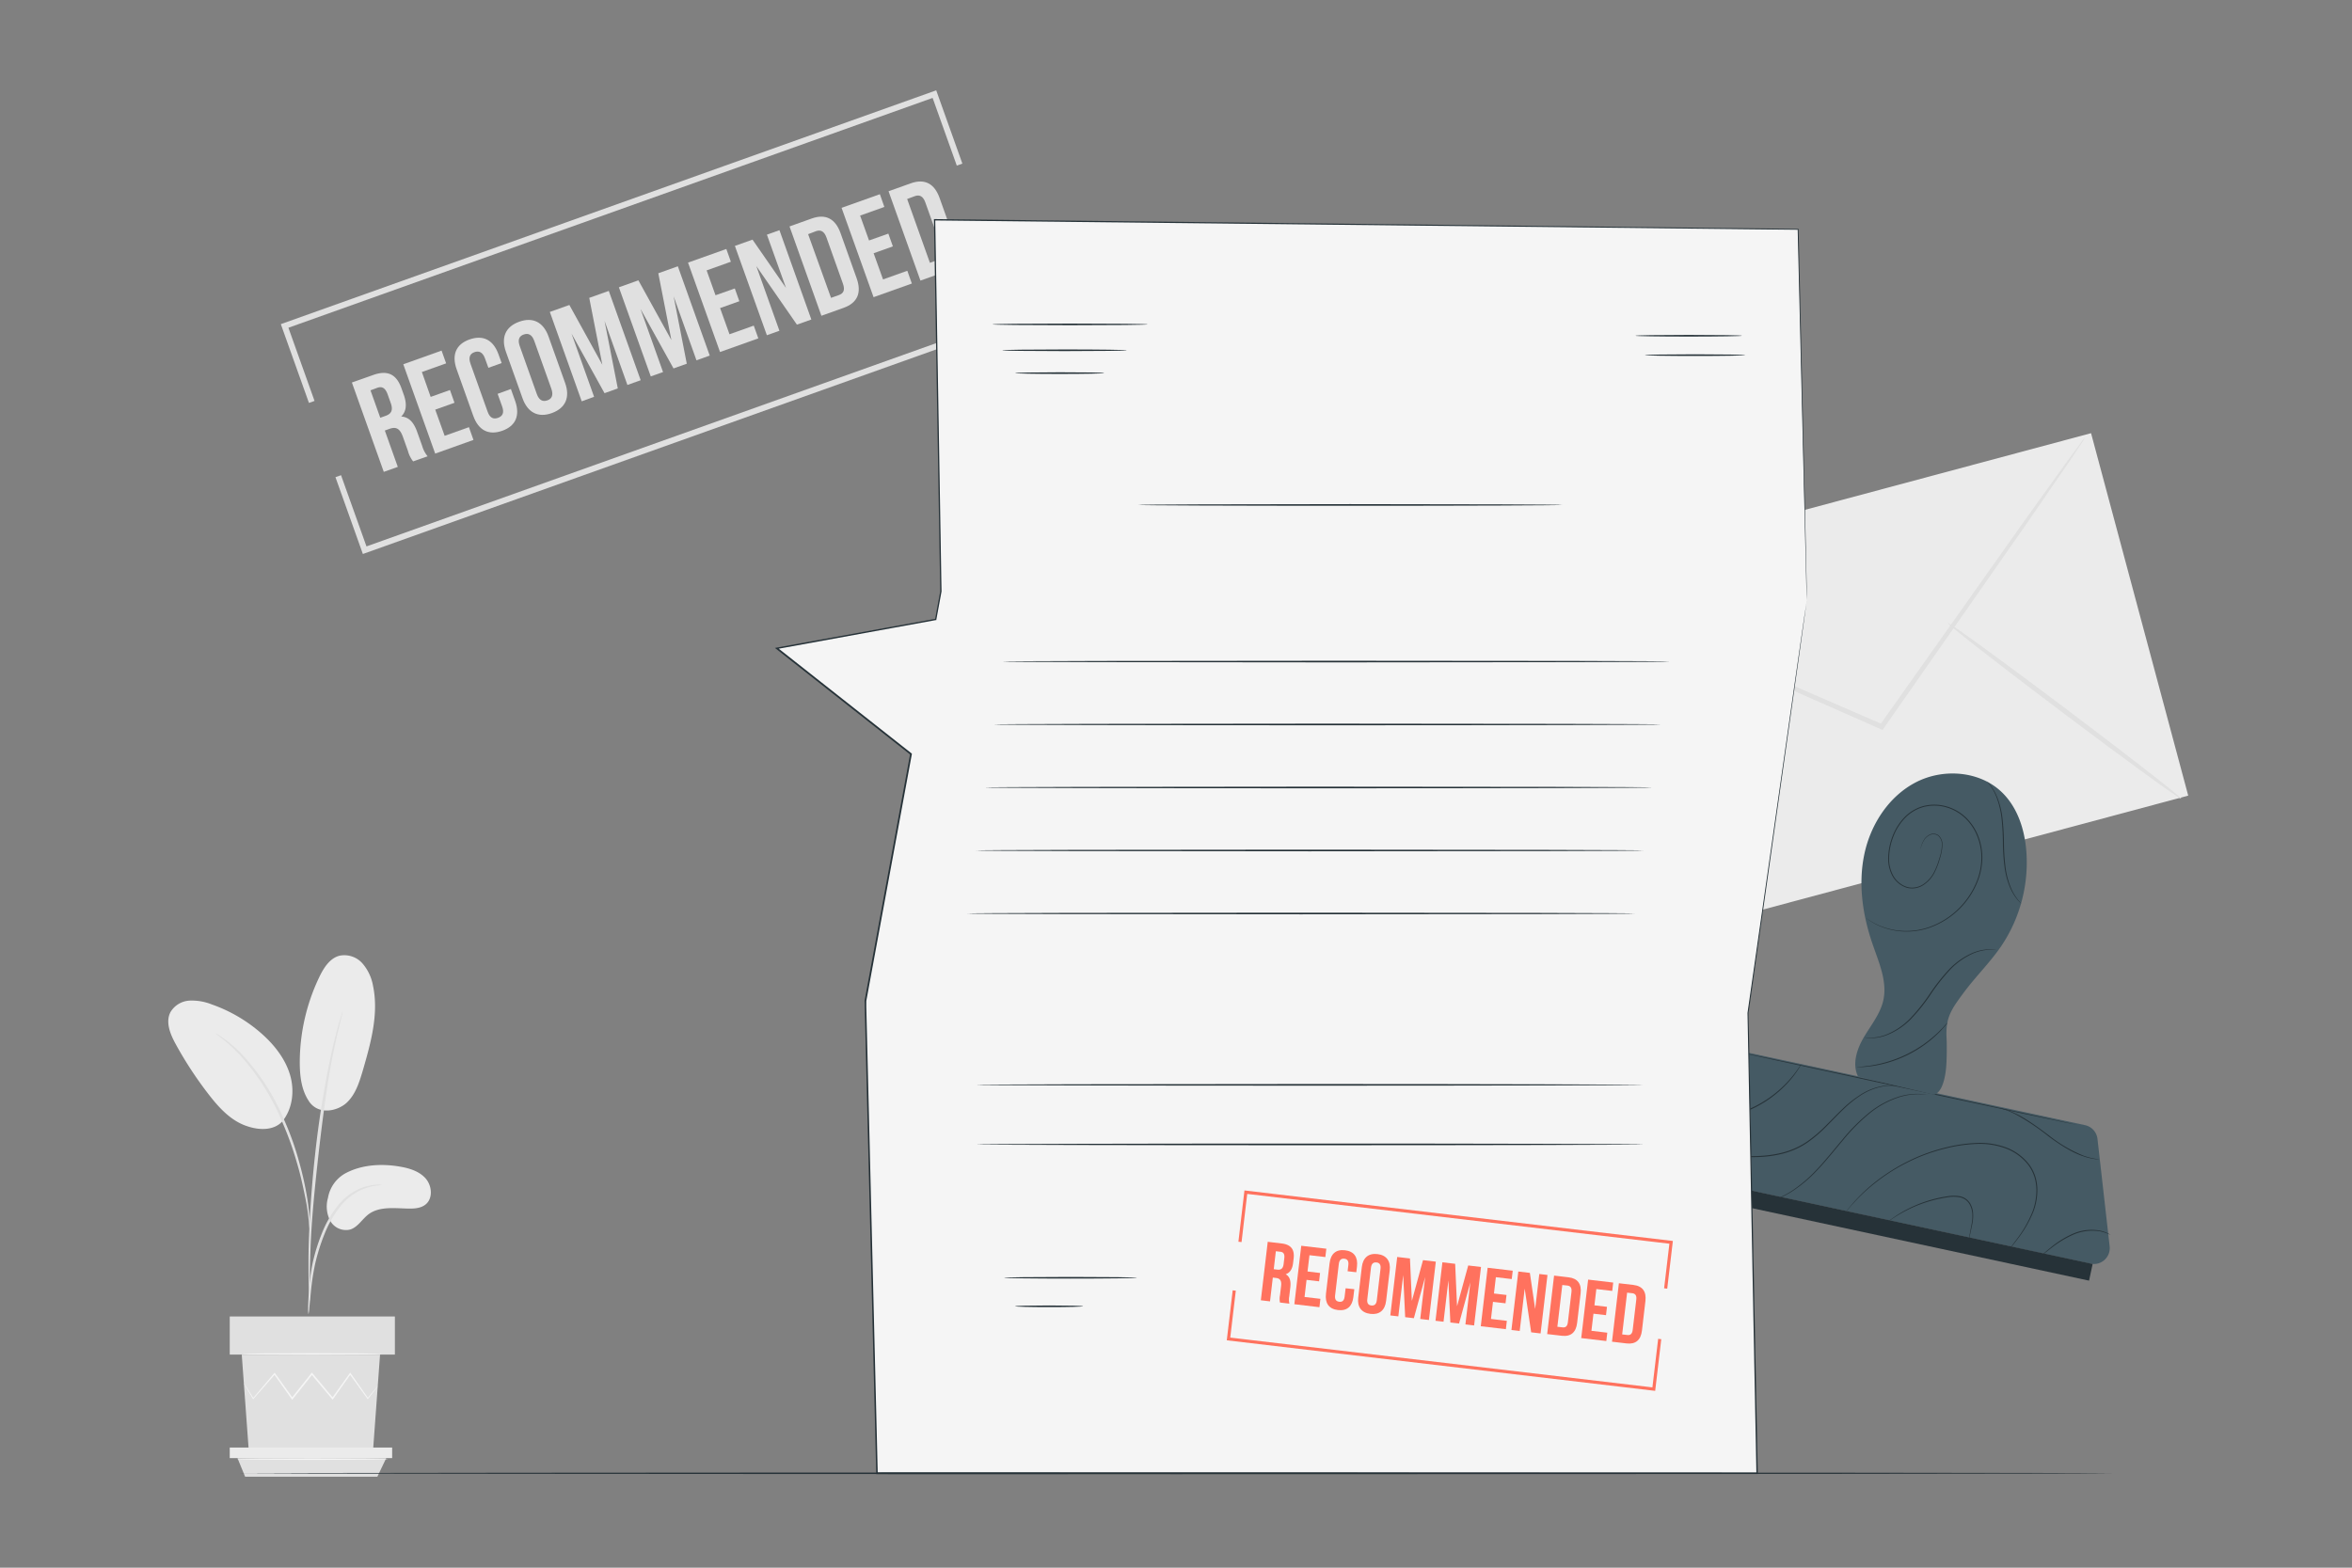 <svg xmlns="http://www.w3.org/2000/svg" viewBox="0 0 750 500"><rect x="0" y="0" width="750" height="500" fill="#808080" stroke="none"/><g id="freepik--background-complete--inject-222"><rect x="505.45" y="159.26" width="176.8" height="119.17" transform="matrix(0.97, -0.26, 0.26, 0.97, -36.4, 161.06)" style="fill:#ebebeb"></rect><path d="M664.74,139.66a11.68,11.68,0,0,1-1.18,2c-.92,1.38-2.12,3.18-3.64,5.44-3.31,4.83-7.95,11.58-13.64,19.86l-45.6,65.31-.37.54-.61-.27-1.45-.63L524.37,199.3l-22.32-10-6-2.8a13.09,13.09,0,0,1-2.06-1.08,12.7,12.7,0,0,1,2.19.78l6.15,2.53,22.52,9.56,74.07,32.13,1.46.63-1,.28,46-65,14.06-19.56,3.88-5.27A12.09,12.09,0,0,1,664.74,139.66Z" style="fill:#e0e0e0"></path><path d="M524.79,300.5c-.41-.19,8.21-19.4,19.24-42.92s20.3-42.43,20.7-42.24-8.21,19.4-19.25,42.92S525.19,300.69,524.79,300.5Z" style="fill:#e0e0e0"></path><path d="M621.11,198.7c.27-.36,17.15,11.91,37.71,27.39s37,28.32,36.75,28.68-17.15-11.91-37.71-27.4S620.85,199.05,621.11,198.7Z" style="fill:#e0e0e0"></path><path d="M131.74,147.16a9.15,9.15,0,0,1-1.66-3.35l-1.6-4.48c-.94-2.64-2.18-3.3-4.22-2.57l-1.55.55,4.14,11.6-4.47,1.59L112.21,122,119,119.6c4.64-1.65,7.4-.21,9,4.19l.8,2.24c1,2.93.79,5.18-.87,6.82,2.57.14,4.08,2,5.13,5l1.57,4.39a8.92,8.92,0,0,0,1.73,3.29Zm-13.6-22.67,3.12,8.75,1.75-.63c1.67-.59,2.43-1.69,1.61-4l-1-2.81c-.72-2-1.73-2.68-3.32-2.11Z" style="fill:#e0e0e0"></path><path d="M137.33,126.59l6.15-2.2,1.45,4.07-6.14,2.19,3,8.35,7.74-2.76,1.45,4.07-12.21,4.36-10.17-28.49,12.21-4.36,1.45,4.07-7.73,2.76Z" style="fill:#e0e0e0"></path><path d="M162.91,124.07l1.35,3.78c1.62,4.56.28,8-4.12,9.55s-7.61-.23-9.23-4.78l-5.29-14.82c-1.63-4.56-.28-8,4.12-9.54s7.6.22,9.23,4.78l1,2.76-4.23,1.51-1.09-3c-.73-2-1.9-2.49-3.33-2s-2,1.6-1.31,3.64l5.49,15.38c.72,2,1.88,2.45,3.3,1.94s2.06-1.56,1.34-3.59l-1.46-4.07Z" style="fill:#e0e0e0"></path><path d="M161.33,112.2c-1.63-4.56-.16-8,4.24-9.59s7.73.18,9.35,4.73l5.29,14.82c1.63,4.56.15,8-4.24,9.59s-7.73-.18-9.35-4.74Zm9.86,13.5c.73,2,1.9,2.49,3.33,2s2-1.6,1.32-3.64l-5.49-15.38c-.73-2-1.9-2.49-3.33-2s-2,1.6-1.31,3.63Z" style="fill:#e0e0e0"></path><path d="M192.07,116.32,187.9,95l6.23-2.22,10.17,28.49-4.23,1.51-7.29-20.43L197,123.88l-4.23,1.52-10.52-19,7.19,20.15L185.5,128,175.33,99.49l6.23-2.22Z" style="fill:#e0e0e0"></path><path d="M214.09,108.46l-4.17-21.31,6.23-2.22,10.17,28.48-4.23,1.51L214.8,94.49,219,116l-4.23,1.51-10.53-19,7.19,20.15-3.91,1.39L197.35,91.63l6.22-2.22Z" style="fill:#e0e0e0"></path><path d="M228.16,94.17,234.31,92l1.45,4.07-6.14,2.19,3,8.35,7.74-2.76,1.45,4.07-12.21,4.35L219.4,83.76l12.21-4.35,1.45,4.07-7.73,2.76Z" style="fill:#e0e0e0"></path><path d="M241.17,84.85l7.37,20.64-4,1.43L234.34,78.43l5.62-2,10.68,15.41-6.09-17,4-1.42,10.17,28.49-4.6,1.63Z" style="fill:#e0e0e0"></path><path d="M251.76,72.22l7.08-2.53c4.48-1.6,7.56.1,9.19,4.66l5.14,14.41c1.63,4.56.31,7.82-4.16,9.42l-7.08,2.53Zm5.93,2.47L265,95l2.52-.9c1.43-.51,2-1.54,1.29-3.58l-5.28-14.81c-.73-2-1.85-2.47-3.27-2Z" style="fill:#e0e0e0"></path><path d="M277.12,76.7l6.15-2.19,1.45,4.07-6.14,2.19,3,8.35,7.74-2.76,1.45,4.07-12.21,4.35L268.36,66.29l12.21-4.35L282,66l-7.73,2.76Z" style="fill:#e0e0e0"></path><path d="M283.34,61l7.08-2.53c4.48-1.59,7.56.1,9.19,4.66l5.14,14.41c1.63,4.56.31,7.82-4.16,9.42l-7.08,2.53Zm5.93,2.47,7.26,20.35,2.52-.9c1.43-.51,2-1.54,1.29-3.58l-5.28-14.81c-.73-2-1.84-2.47-3.27-2Z" style="fill:#e0e0e0"></path><polygon points="115.71 176.69 106.97 152.19 108.75 151.56 116.86 174.27 322.27 100.97 313.88 77.46 315.67 76.82 324.69 102.11 115.71 176.69" style="fill:#e0e0e0"></polygon><polygon points="98.52 128.51 89.55 103.38 298.54 28.81 306.88 52.18 305.1 52.82 297.39 31.23 91.97 104.53 100.3 127.87 98.52 128.51" style="fill:#e0e0e0"></polygon><path d="M110.36,374.1c5.15-2.66,11.22-3,16.93-2.06,3.08.51,6.28,1.43,8.37,3.74s2.48,6.37.08,8.35c-1.42,1.18-3.42,1.36-5.27,1.34-4.48-.06-9.44-.84-13,1.85-2,1.53-3.39,4.09-5.83,4.84a5.76,5.76,0,0,1-6.35-2.82,9.87,9.87,0,0,1-.71-7.27A11.11,11.11,0,0,1,110.36,374.1Z" style="fill:#ebebeb"></path><path d="M98.57,351.33c3.14,4.49,9.26,3,12.1.26s4-6.72,5.13-10.52c2.5-8.67,5-17.76,3.16-26.59a14.88,14.88,0,0,0-3.4-7.23,7.7,7.7,0,0,0-7.31-2.43c-3.09.81-5,3.84-6.39,6.71a63.28,63.28,0,0,0-6.27,27.2c0,4.38.5,9,3,12.6" style="fill:#ebebeb"></path><path d="M89.92,357.78c3.42-4.06,4.07-10,2.54-15.06s-4.95-9.41-8.91-12.94a48,48,0,0,0-16-9.42,17.08,17.08,0,0,0-7.18-1.22,7.54,7.54,0,0,0-6,3.65c-1.68,3.2-.07,7.09,1.68,10.26a121.5,121.5,0,0,0,10.49,16c3.14,4.05,6.74,8.05,11.54,9.88s9.76,1.62,12.31-1.71" style="fill:#ebebeb"></path><path d="M98.35,419.17a9.58,9.58,0,0,0,.29-2.05c.14-1.48.32-3.35.54-5.57a80.83,80.83,0,0,1,1.25-8.18,62.85,62.85,0,0,1,3-9.66,35.49,35.49,0,0,1,4.93-8.73,18.42,18.42,0,0,1,6.23-5.19,17.6,17.6,0,0,1,5.25-1.63,10.82,10.82,0,0,0,2-.29,9.6,9.6,0,0,0-2.08,0,16,16,0,0,0-5.47,1.43,18.34,18.34,0,0,0-6.57,5.22,34.35,34.35,0,0,0-5.11,8.92,58.77,58.77,0,0,0-3,9.81,67.71,67.71,0,0,0-1.08,8.28c-.18,2.37-.25,4.29-.28,5.61A10.42,10.42,0,0,0,98.35,419.17Z" style="fill:#e0e0e0"></path><path d="M98.74,414.88a4.39,4.39,0,0,0,.05-.95c0-.71,0-1.61,0-2.71,0-2.36,0-5.76.13-10,.2-8.41.93-17.46,2.33-30.22,1.32-12,3.1-26,5-35,.41-2.07.81-3.93,1.19-5.55s.68-3,1-4.18.46-1.94.63-2.63a4.6,4.6,0,0,0,.17-.94,3.92,3.92,0,0,0-.33.89c-.21.68-.47,1.54-.79,2.6s-.71,2.52-1.12,4.15-.87,3.47-1.31,5.53a309.21,309.21,0,0,0-5.23,32.52c-1.4,12.79-2,24.43-2.09,32.86,0,4.22,0,7.63.15,10,.06,1.1.12,2,.16,2.71A4,4,0,0,0,98.74,414.88Z" style="fill:#e0e0e0"></path><path d="M98.79,392.42a17.52,17.52,0,0,0,0-2.83c-.1-1.82-.35-4.45-.86-7.68a103.88,103.88,0,0,0-2.5-11.18,91.68,91.68,0,0,0-4.68-13.23A70.21,70.21,0,0,0,77,336.12a32.94,32.94,0,0,0-3.23-3c-.49-.42-.93-.84-1.38-1.17l-1.25-.86a17.52,17.52,0,0,0-2.38-1.53c-.14.18,3.37,2.25,7.81,7A74.26,74.26,0,0,1,90,357.84a103.46,103.46,0,0,1,4.7,13.1c1.23,4.11,2,7.89,2.66,11.07s.92,5.8,1.13,7.6A19,19,0,0,0,98.79,392.42Z" style="fill:#e0e0e0"></path><polygon points="77.09 432.04 79.34 462.86 118.94 462.86 121.19 432.04 77.09 432.04" style="fill:#e0e0e0"></polygon><rect x="73.26" y="419.88" width="52.66" height="12.15" style="fill:#e0e0e0"></rect><polygon points="73.26 461.68 73.26 465.05 75.73 465.05 125.05 465.05 125.05 461.68 73.26 461.68" style="fill:#ebebeb"></polygon><polygon points="78.16 470.98 75.73 465.05 123.16 465.05 120.33 470.98 78.16 470.98" style="fill:#e0e0e0"></polygon><path d="M120.46,442.11a1.44,1.44,0,0,1-.19.28l-.59.79c-.56.72-1.33,1.71-2.31,2.95l-.1.13-.1-.13-5.67-7.84h.33c-1.69,2.38-3.56,5-5.58,7.9l-.18.25-.19-.24-6.62-7.87h.38l-.36.46c-2.06,2.57-4,5.06-5.92,7.42l-.2.25-.18-.26-5.58-7.9h.32c-2.75,3.14-5.08,5.8-6.88,7.84l-.12.14-.09-.16c-.91-1.52-1.63-2.74-2.15-3.62l-.56-1c-.12-.22-.18-.34-.16-.34a2.15,2.15,0,0,1,.23.3l.61.93L80.86,446l-.22,0L87.41,438l.17-.2.15.22,5.64,7.86H93l5.9-7.43.37-.45.18-.24.2.23c2.31,2.77,4.54,5.44,6.6,7.89l-.37,0,5.63-7.87.17-.23.16.23,5.55,7.93h-.2l2.4-2.88.64-.74C120.37,442.19,120.45,442.1,120.46,442.11Z" style="fill:#f5f5f5"></path><path d="M121.74,431.83c0,.14-9.92.25-22.16.25s-22.16-.11-22.16-.25,9.92-.25,22.16-.25S121.74,431.7,121.74,431.83Z" style="fill:#f5f5f5"></path><path d="M123.74,465.38c0,.14-10.78.25-24.08.25s-24.09-.11-24.09-.25,10.78-.24,24.09-.24S123.74,465.25,123.74,465.38Z" style="fill:#f5f5f5"></path></g><g id="freepik--Stamp--inject-222"><path d="M524.75,365.86,541,335.93a5.09,5.09,0,0,1,5.53-2.54l118.31,25.46a5.07,5.07,0,0,1,4,4.39l3.88,34.26a5.07,5.07,0,0,1-6.11,5.53L528.14,373.24A5.08,5.08,0,0,1,524.75,365.86Z" style="fill:#455a64"></path><rect x="523.27" y="387.86" width="145.04" height="5.44" transform="translate(95.5 -116.6) rotate(12.14)" style="fill:#263238"></rect><path d="M574.42,339.4a3.56,3.56,0,0,1-.25.44c-.17.29-.4.72-.76,1.24a31.92,31.92,0,0,1-3.3,4.24,36.25,36.25,0,0,1-6,5.24,35.7,35.7,0,0,1-8.68,4.42,34.86,34.86,0,0,1-9.58,1.75,43.74,43.74,0,0,1-8-.33,35.63,35.63,0,0,1-7.15-1.61,3.49,3.49,0,0,1,.5.11c.32.07.79.22,1.41.35a47.73,47.73,0,0,0,5.26.93,44.9,44.9,0,0,0,7.91.26,35.33,35.33,0,0,0,9.5-1.75,36.46,36.46,0,0,0,8.62-4.37,37.38,37.38,0,0,0,6-5.15,35.72,35.72,0,0,0,3.36-4.15c.37-.51.62-.94.81-1.21A2.48,2.48,0,0,1,574.42,339.4Z" style="fill:#263238"></path><path d="M605,346.44s-.31,0-.89-.09a14.93,14.93,0,0,0-2.55,0,19.34,19.34,0,0,0-8.68,3.32,35.11,35.11,0,0,0-5,4.08c-1.69,1.61-3.41,3.43-5.27,5.29a43.37,43.37,0,0,1-6.28,5.39,25.18,25.18,0,0,1-8.11,3.58c-6,1.48-11.87,1.13-17.08.54s-9.9-1.52-13.85-2a61.43,61.43,0,0,0-9.39-.48c-1.11,0-2,.11-2.56.17s-.89.07-.89.07a29.74,29.74,0,0,1,3.44-.36,58.37,58.37,0,0,1,9.43.38c4,.42,8.63,1.26,13.85,1.89s11.08.91,17-.55a25,25,0,0,0,8-3.53,43.83,43.83,0,0,0,6.25-5.34c1.86-1.85,3.58-3.67,5.29-5.28a34.67,34.67,0,0,1,5.1-4.07,19,19,0,0,1,8.79-3.26,12.27,12.27,0,0,1,2.56.07Z" style="fill:#263238"></path><path d="M563,383.44l.63-.18c.42-.1,1-.28,1.8-.53a27.24,27.24,0,0,0,6.15-3.05,44.78,44.78,0,0,0,7.73-6.65c2.66-2.79,5.29-6.13,8.16-9.53a59.61,59.61,0,0,1,8.89-8.88,29.28,29.28,0,0,1,9-4.81,19.78,19.78,0,0,1,6.85-.92,15.59,15.59,0,0,1,1.87.22c.42.07.64.13.64.13s-.89-.17-2.52-.23a20.3,20.3,0,0,0-6.77,1,29.4,29.4,0,0,0-8.94,4.83,60.48,60.48,0,0,0-8.82,8.85c-2.87,3.4-5.51,6.73-8.19,9.53a43.33,43.33,0,0,1-7.82,6.63,26.21,26.21,0,0,1-6.23,3A16.15,16.15,0,0,1,563,383.44Z" style="fill:#263238"></path><path d="M640.69,398.46s.19-.28.59-.8l1.7-2.27a37.48,37.48,0,0,0,5.15-9,19.42,19.42,0,0,0,1.23-7,15,15,0,0,0-.6-3.92,13.09,13.09,0,0,0-1.87-3.76,16.34,16.34,0,0,0-7.15-5.37,24,24,0,0,0-9.57-1.49,48.07,48.07,0,0,0-9.67,1.41,59.91,59.91,0,0,0-8.67,2.83,66.61,66.61,0,0,0-7.37,3.71,61.78,61.78,0,0,0-5.94,4.05,56.3,56.3,0,0,0-7.65,7.07c-.84.89-1.43,1.65-1.85,2.14s-.65.75-.65.75.2-.28.6-.79,1-1.27,1.81-2.18a54.37,54.37,0,0,1,7.6-7.17,62,62,0,0,1,6-4.09,62.88,62.88,0,0,1,7.39-3.75,58.1,58.1,0,0,1,8.71-2.86,47.85,47.85,0,0,1,9.73-1.43,24.24,24.24,0,0,1,9.69,1.51,16.56,16.56,0,0,1,7.27,5.5,12.87,12.87,0,0,1,1.9,3.84,14.74,14.74,0,0,1,.6,4,19.53,19.53,0,0,1-1.28,7.1,36.87,36.87,0,0,1-5.26,9c-.75,1-1.35,1.74-1.75,2.24S640.69,398.46,640.69,398.46Z" style="fill:#263238"></path><path d="M627.9,396.3a2.37,2.37,0,0,1,0-.42c0-.28,0-.69.06-1.21.09-1.05.43-2.53.76-4.37a13.12,13.12,0,0,0,.22-3A7.27,7.27,0,0,0,628,384a4.65,4.65,0,0,0-3-2.12,11,11,0,0,0-4.08,0,42.07,42.07,0,0,0-13.75,4.58,42.69,42.69,0,0,0-3.78,2.28c-.43.28-.76.53-1,.68a2.1,2.1,0,0,1-.36.22l.32-.27c.22-.17.54-.43,1-.73a38,38,0,0,1,3.75-2.38,40.65,40.65,0,0,1,13.8-4.69,11.39,11.39,0,0,1,4.2,0,5,5,0,0,1,3.16,2.27,7.3,7.3,0,0,1,.93,3.42,12.86,12.86,0,0,1-.25,3.06c-.37,1.84-.73,3.31-.86,4.34-.07.52-.1.92-.12,1.2A2.37,2.37,0,0,1,627.9,396.3Z" style="fill:#263238"></path><path d="M669.39,369.78a1.49,1.49,0,0,1-.37,0,9.1,9.1,0,0,1-1-.1,19.25,19.25,0,0,1-3.77-.92c-3.14-1-7.08-3.38-11.07-6.37a71.25,71.25,0,0,0-10.6-7.06,26,26,0,0,0-3.55-1.49c-.87-.29-1.36-.42-1.35-.44a1.59,1.59,0,0,1,.36.06c.23.06.59.12,1,.26a23,23,0,0,1,3.62,1.41c3,1.37,6.71,4,10.69,7a44.29,44.29,0,0,0,10.95,6.42,21.11,21.11,0,0,0,3.72,1C668.88,369.7,669.39,369.75,669.39,369.78Z" style="fill:#263238"></path><path d="M673,393.88a14,14,0,0,0-3.35-1.16,15.24,15.24,0,0,0-8.38,1,33.17,33.17,0,0,0-7.33,4.45l-2.06,1.61a5.23,5.23,0,0,1-.78.56,6.17,6.17,0,0,1,.7-.66c.46-.4,1.14-1,2-1.68a30.21,30.21,0,0,1,7.34-4.57,14.87,14.87,0,0,1,8.54-.93,10,10,0,0,1,2.49.86,6.19,6.19,0,0,1,.62.36C672.89,393.82,673,393.87,673,393.88Z" style="fill:#263238"></path><path d="M662.59,358.83c0,.08-25.25-5.28-56.35-12s-56.3-12.19-56.29-12.27,25.25,5.27,56.36,12S662.61,358.74,662.59,358.83Z" style="fill:#263238"></path><path d="M646.17,271.71c-.51-7-2.76-14.13-7.79-19-7-6.8-18.53-7.72-27.24-3.31s-14.58,13.39-16.62,22.93-.59,19.58,2.61,28.8c2,5.85,4.77,11.93,3.4,18-1,4.3-3.91,7.84-6.16,11.64s-3.83,8.59-1.89,12.55l24.16,5.83c2.86-.67,3.78-6.06,4-9.49.16-2.38.19-6.37.07-8.75-.31-6.43,1.55-9,5.39-14.2s8.48-9.71,12.08-15A47.73,47.73,0,0,0,646.17,271.71Z" style="fill:#455a64"></path><path d="M621,326.22a1.44,1.44,0,0,1-.19.28l-.61.75c-.27.32-.6.71-1,1.14s-.87.94-1.42,1.44a38.37,38.37,0,0,1-4.05,3.37,38.23,38.23,0,0,1-11.56,5.66A36.26,36.26,0,0,1,597,340c-.74.13-1.42.17-2,.24s-1.11.09-1.53.09l-1,0a1.3,1.3,0,0,1-.34,0,1.38,1.38,0,0,1,.34-.05l1-.08a14.68,14.68,0,0,0,1.51-.15c.59-.08,1.26-.13,2-.28a39.92,39.92,0,0,0,5.1-1.19A39.71,39.71,0,0,0,613.5,333a40,40,0,0,0,4.06-3.3c.57-.49,1-1,1.45-1.4s.77-.79,1-1.1l.65-.71A2.12,2.12,0,0,1,621,326.22Z" style="fill:#263238"></path><path d="M636.57,303c0,.05-.74-.11-2.09-.09a14.82,14.82,0,0,0-5.52,1.29,23.19,23.19,0,0,0-6.88,4.84,62.51,62.51,0,0,0-6.44,8.13,56.82,56.82,0,0,1-6.55,8.12A22.44,22.44,0,0,1,602,330a14.1,14.1,0,0,1-5.62,1.09,12.61,12.61,0,0,1-1.56-.16c-.35-.06-.53-.11-.53-.11s.74.13,2.09.15a14.57,14.57,0,0,0,5.54-1.17,22.72,22.72,0,0,0,6.95-4.73,58,58,0,0,0,6.49-8.09,61.11,61.11,0,0,1,6.5-8.16,23.11,23.11,0,0,1,7-4.83,14.26,14.26,0,0,1,5.6-1.21,10.61,10.61,0,0,1,1.56.12Z" style="fill:#263238"></path><path d="M612.32,270.94a12.54,12.54,0,0,1,.41-1.41,7.58,7.58,0,0,1,.73-1.63,4.27,4.27,0,0,1,1.77-1.66,2.73,2.73,0,0,1,2.94.19,3.94,3.94,0,0,1,1.21,3.34,15.55,15.55,0,0,1-.8,4.1,23.58,23.58,0,0,1-1.66,4.37,10.4,10.4,0,0,1-3.35,3.88,6.6,6.6,0,0,1-5.39,1.06,8,8,0,0,1-4.65-3.66,11.47,11.47,0,0,1-1.42-6.14,20.26,20.26,0,0,1,1.32-6.53,17.91,17.91,0,0,1,3.61-5.92,13.22,13.22,0,0,1,6.08-3.79,14,14,0,0,1,7.38,0,14.84,14.84,0,0,1,6.43,3.63,16.75,16.75,0,0,1,3.93,6,18.93,18.93,0,0,1,1.26,6.83,21.3,21.3,0,0,1-1.13,6.56,25.7,25.7,0,0,1-15.79,15.75,22.1,22.1,0,0,1-15.23-.31,19.24,19.24,0,0,1-3.73-1.94c-.8-.54-1.19-.87-1.19-.87l.32.21c.2.13.49.36.9.61a20,20,0,0,0,3.75,1.88,21.88,21.88,0,0,0,6.46,1.39,22.22,22.22,0,0,0,8.65-1.18,25.55,25.55,0,0,0,15.59-15.63,21.11,21.11,0,0,0,1.1-6.47,18.21,18.21,0,0,0-1.25-6.71,16.24,16.24,0,0,0-3.86-5.9,14.48,14.48,0,0,0-6.29-3.56,13.71,13.71,0,0,0-7.22,0,12.94,12.94,0,0,0-5.93,3.7,17.41,17.41,0,0,0-3.56,5.82,19.92,19.92,0,0,0-1.31,6.42,11.18,11.18,0,0,0,1.37,6,7.67,7.67,0,0,0,4.47,3.55,6.34,6.34,0,0,0,5.19-1,10.16,10.16,0,0,0,3.29-3.79,23.12,23.12,0,0,0,1.67-4.32,15,15,0,0,0,.81-4,3.8,3.8,0,0,0-1.12-3.22,2.61,2.61,0,0,0-2.8-.2,4.13,4.13,0,0,0-1.74,1.6,7.92,7.92,0,0,0-.75,1.6c-.17.45-.28.8-.35,1Z" style="fill:#263238"></path><path d="M644.55,288.18a8.62,8.62,0,0,1-1.17-1.15,15.48,15.48,0,0,1-2.35-3.79,24.63,24.63,0,0,1-1.78-6.38,64.81,64.81,0,0,1-.57-8.08,79.54,79.54,0,0,0-.46-8.06,27.51,27.51,0,0,0-1.55-6.37,16.86,16.86,0,0,0-2.11-3.89c-.62-.84-1-1.25-1-1.27a8.63,8.63,0,0,1,1.11,1.2,15.94,15.94,0,0,1,2.21,3.87,26.32,26.32,0,0,1,1.63,6.42,77.19,77.19,0,0,1,.5,8.09,68.41,68.41,0,0,0,.53,8.05,25.72,25.72,0,0,0,1.7,6.33,16.25,16.25,0,0,0,2.24,3.8C644.14,287.76,644.57,288.15,644.55,288.18Z" style="fill:#263238"></path></g><g id="freepik--Letter--inject-222"><polygon points="576.15 191.43 573.38 73.14 298.04 70.07 300.06 188.61 298.41 197.55 247.72 206.76 290.49 240.49 275.96 319.21 279.67 469.89 560.32 469.89 557.42 323.08 576.15 191.43" style="fill:#f5f5f5"></polygon><path d="M576.15,191.43s-.09.75-.3,2.24-.51,3.7-.92,6.61c-.82,5.83-2,14.48-3.62,25.72-3.18,22.5-7.84,55.42-13.74,97.1v0c.81,40.48,1.82,90.26,2.95,146.8v.21h-.21l-280.65.05h-.25v-.25c-1.17-47.8-2.4-97.64-3.66-148.74,0-.64,0-1.29-.05-1.93v-.05q7.37-40,14.53-78.73l.09.25L247.56,207l-.44-.35.55-.1,50.7-9.2-.2.2c.55-3,1.1-6,1.65-8.95v.05c-.7-41.3-1.37-80.93-2-118.53v-.24H298L573.39,73h.14v.13c.84,37.46,1.51,67,2,87.25.22,10.1.39,17.86.5,23.1q.09,3.93.12,5.94c0,1.33,0,2,0,2s0-.68-.07-2-.09-3.33-.16-5.94c-.13-5.24-.32-13-.57-23.11-.49-20.21-1.2-49.77-2.11-87.23l.14.14L298,70.31l.23-.24c.65,37.6,1.33,77.23,2,118.53v.05c-.55,3-1.09,5.93-1.65,8.95l0,.17-.17,0L247.76,207l.12-.45,42.77,33.72.12.1,0,.15q-7.15,38.73-14.53,78.73v-.05c0,.64,0,1.28,0,1.93,1.25,51.1,2.48,100.93,3.65,148.74l-.25-.25,280.65.05-.21.21c-1.1-56.54-2.06-106.33-2.84-146.81h0c6-41.67,10.66-74.58,13.88-97.07,1.62-11.24,2.86-19.88,3.7-25.72.42-2.91.74-5.12,1-6.61S576.15,191.43,576.15,191.43Z" style="fill:#263238"></path><path d="M408.16,415.43a5.57,5.57,0,0,1,0-2.32l.35-2.93c.2-1.73-.31-2.44-1.64-2.59l-1-.12-.89,7.59-2.93-.35,2.2-18.65,4.42.53c3,.35,4.18,1.92,3.84,4.8l-.18,1.46c-.22,1.92-1,3.1-2.36,3.56,1.39.78,1.7,2.25,1.48,4.2l-.34,2.87a5.54,5.54,0,0,0,.05,2.31Zm-1.32-16.36-.67,5.73,1.14.14c1.1.13,1.82-.28,2-1.77l.22-1.84c.16-1.33-.23-2-1.26-2.09Z" style="fill:#FF725E"></path><path d="M416.94,405.53l4,.48-.31,2.66-4-.47-.64,5.46,5.06.59-.31,2.67-8-.95,2.2-18.64,8,.94-.32,2.66-5.06-.59Z" style="fill:#FF725E"></path><path d="M431.86,411.18l-.3,2.48c-.35,3-2,4.51-4.92,4.17s-4.17-2.22-3.82-5.2l1.15-9.7c.35-3,2-4.51,4.92-4.17s4.17,2.22,3.82,5.2l-.22,1.81-2.77-.32.24-2c.16-1.33-.37-1.91-1.3-2s-1.58.33-1.74,1.66l-1.19,10.07c-.15,1.33.38,1.88,1.31,2s1.57-.3,1.73-1.63l.32-2.67Z" style="fill:#FF725E"></path><path d="M434.25,404.14c.35-3,2.12-4.5,5-4.16s4.25,2.23,3.9,5.21l-1.15,9.7c-.35,3-2.12,4.5-5,4.16s-4.25-2.23-3.89-5.21ZM436,414.37c-.16,1.33.36,1.91,1.3,2s1.58-.33,1.73-1.66l1.19-10.07c.16-1.33-.37-1.91-1.3-2s-1.58.33-1.74,1.66Z" style="fill:#FF725E"></path><path d="M450.21,414.91l3.56-13,4.08.48L455.65,421l-2.77-.33,1.57-13.37-3.6,13.13-2.77-.33-.63-13.44-1.55,13.19-2.56-.3,2.2-18.65,4.07.48Z" style="fill:#FF725E"></path><path d="M464.62,416.61l3.56-13,4.08.48-2.2,18.65-2.77-.33L468.86,409l-3.6,13.13-2.77-.32-.63-13.45-1.55,13.19-2.56-.3,2.2-18.65,4.07.48Z" style="fill:#FF725E"></path><path d="M476.39,412.55l4,.47-.31,2.66-4-.47-.64,5.46,5.06.6-.31,2.66-8-.94,2.19-18.65,8,.94-.32,2.67-5.06-.6Z" style="fill:#FF725E"></path><path d="M486.19,411l-1.59,13.5-2.64-.31,2.2-18.65,3.68.44,1.69,11.51,1.32-11.16,2.61.31-2.2,18.65-3-.36Z" style="fill:#FF725E"></path><path d="M495.56,406.84l4.63.55c2.94.34,4.18,2.14,3.83,5.12l-1.11,9.43c-.35,3-2,4.44-4.91,4.09l-4.64-.54Zm2.62,3-1.57,13.32,1.65.19c.93.11,1.55-.3,1.7-1.63l1.15-9.7c.15-1.33-.35-1.88-1.28-2Z" style="fill:#FF725E"></path><path d="M508.43,416.32l4,.48-.31,2.66-4-.47-.65,5.46,5.06.6-.31,2.66-8-.94,2.2-18.65,8,.94-.31,2.67-5.07-.6Z" style="fill:#FF725E"></path><path d="M516.23,409.28l4.63.54c2.93.35,4.18,2.14,3.83,5.13l-1.11,9.43c-.35,3-2,4.44-4.92,4.09l-4.63-.55Zm2.62,3-1.58,13.32,1.66.19c.93.11,1.54-.3,1.7-1.63l1.15-9.7c.15-1.33-.35-1.88-1.28-2Z" style="fill:#FF725E"></path><polygon points="527.8 443.6 391.19 427.48 393.08 411.54 394.07 411.65 392.3 426.61 526.92 442.49 528.75 427.01 529.74 427.13 527.8 443.6" style="fill:#FF725E"></polygon><polygon points="531.64 411.01 530.65 410.89 532.33 396.67 397.71 380.79 395.9 396.15 394.9 396.04 396.83 379.68 533.44 395.79 531.64 411.01" style="fill:#FF725E"></polygon><path d="M498.13,161.05c0,.14-30.26.26-67.58.26s-67.58-.12-67.58-.26,30.25-.26,67.58-.26S498.13,160.91,498.13,161.05Z" style="fill:#263238"></path><path d="M532.5,211c0,.15-47.66.26-106.44.26s-106.45-.11-106.45-.26,47.65-.26,106.45-.26S532.5,210.82,532.5,211Z" style="fill:#263238"></path><path d="M529.7,231.06c0,.14-47.66.26-106.44.26s-106.45-.12-106.45-.26,47.65-.26,106.45-.26S529.7,230.92,529.7,231.06Z" style="fill:#263238"></path><path d="M526.9,251.16c0,.14-47.66.26-106.44.26S314,251.3,314,251.16s47.65-.26,106.45-.26S526.9,251,526.9,251.16Z" style="fill:#263238"></path><path d="M524.1,271.25c0,.15-47.66.26-106.44.26s-106.45-.11-106.45-.26,47.65-.26,106.45-.26S524.1,271.11,524.1,271.25Z" style="fill:#263238"></path><path d="M521.3,291.35c0,.15-47.67.26-106.44.26s-106.45-.11-106.45-.26,47.65-.26,106.45-.26S521.3,291.21,521.3,291.35Z" style="fill:#263238"></path><path d="M524.16,346c0,.14-47.66.26-106.44.26s-106.45-.12-106.45-.26,47.65-.26,106.45-.26S524.16,345.9,524.16,346Z" style="fill:#263238"></path><path d="M524.16,365c0,.14-47.66.26-106.44.26s-106.45-.12-106.45-.26,47.65-.27,106.45-.27S524.16,364.86,524.16,365Z" style="fill:#263238"></path><path d="M362.55,407.53c0,.14-9.49.26-21.19.26s-21.18-.12-21.18-.26,9.48-.26,21.18-.26S362.55,407.38,362.55,407.53Z" style="fill:#263238"></path><path d="M345.39,416.63c0,.14-4.86.26-10.86.26s-10.85-.12-10.85-.26,4.86-.26,10.85-.26S345.39,416.49,345.39,416.63Z" style="fill:#263238"></path><path d="M366,103.46c0,.15-11.1.26-24.78.26s-24.78-.11-24.78-.26,11.1-.26,24.78-.26S366,103.32,366,103.46Z" style="fill:#263238"></path><path d="M359.33,111.72c0,.15-8.9.26-19.87.26s-19.88-.11-19.88-.26,8.9-.26,19.88-.26S359.33,111.58,359.33,111.72Z" style="fill:#263238"></path><path d="M352.1,119c0,.14-6.35.26-14.19.26s-14.2-.12-14.2-.26,6.35-.26,14.2-.26S352.1,118.81,352.1,119Z" style="fill:#263238"></path><path d="M555.49,107.08c0,.14-7.63.26-17,.26s-17-.12-17-.26,7.62-.26,17-.26S555.49,106.93,555.49,107.08Z" style="fill:#263238"></path><path d="M556.52,113.27c0,.14-7.17.26-16,.26s-16-.12-16-.26,7.16-.26,16-.26S556.52,113.13,556.52,113.27Z" style="fill:#263238"></path></g><g id="freepik--Desk--inject-222"><path d="M673.4,469.89c0,.14-133.61.26-298.39.26S76.6,470,76.6,469.89s133.58-.26,298.41-.26S673.4,469.74,673.4,469.89Z" style="fill:#263238"></path></g></svg>